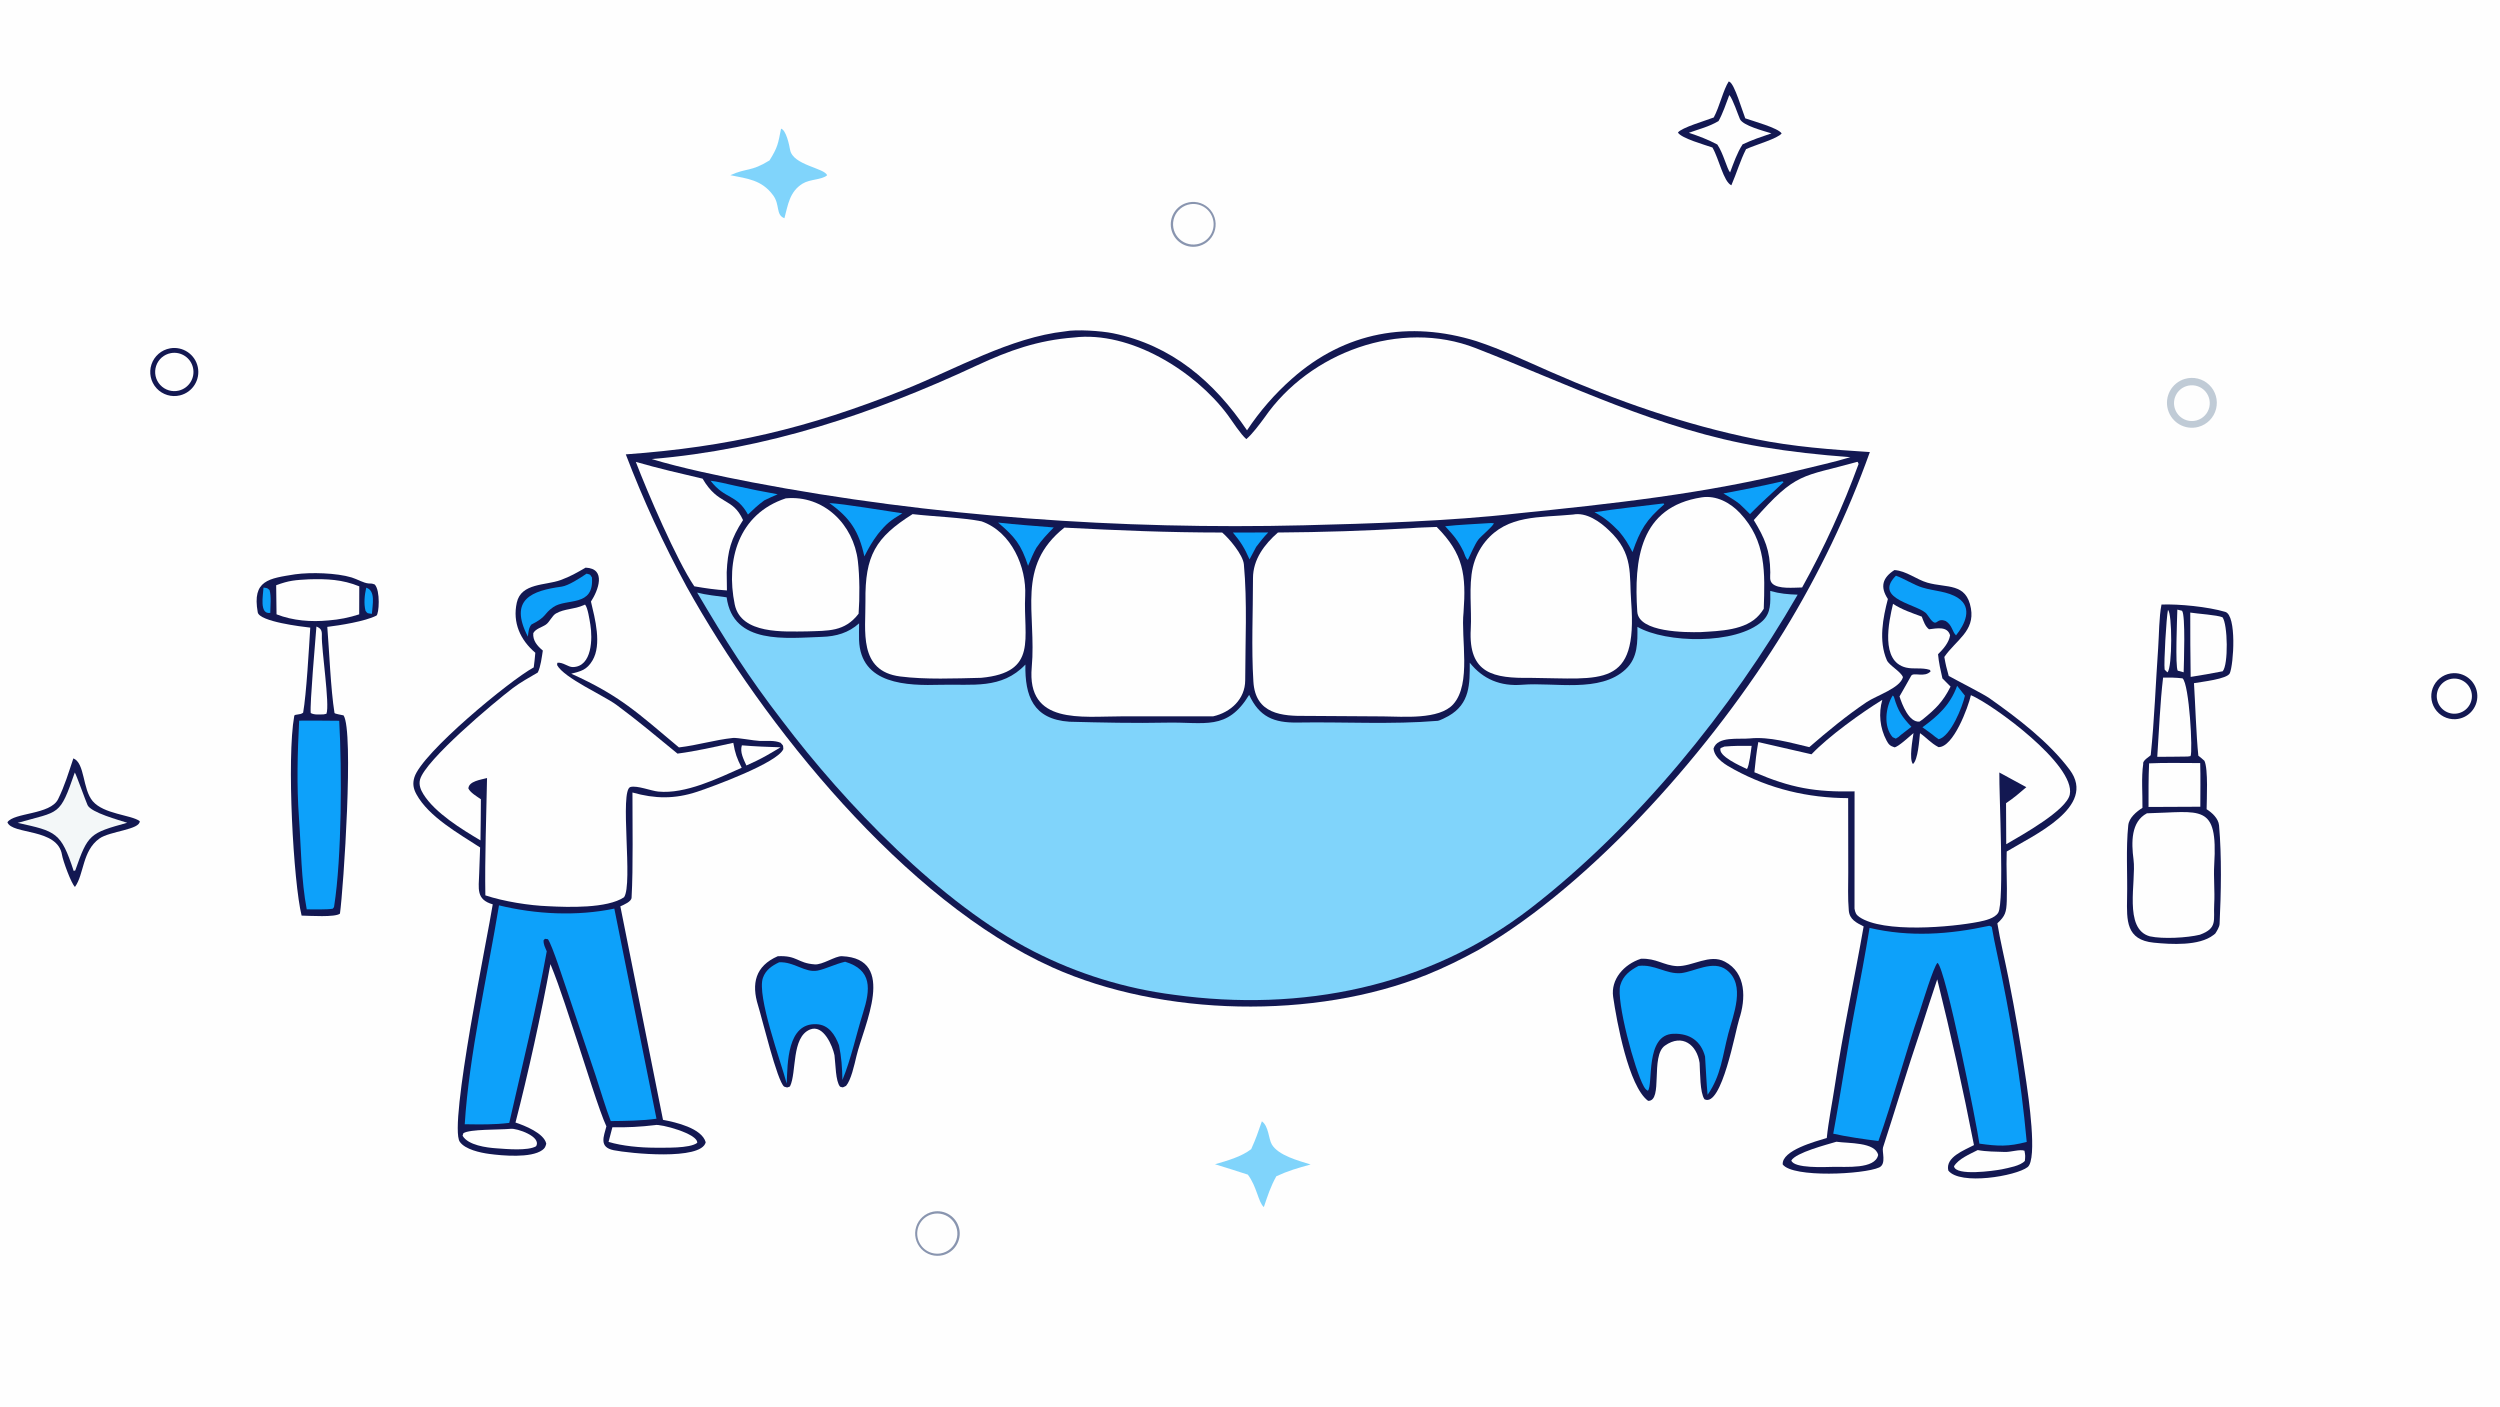 <svg version="1.1" xmlns="http://www.w3.org/2000/svg" style="display: block;" viewBox="0 0 2048 1152" width="1820" height="1024" preserveAspectRatio="none">
<path transform="translate(0,0)" fill="rgb(254,254,254)" d="M 0 0 L 2048 0 L 2048 1152 L 0 1152 L 0 0 z"/>
<path transform="translate(0,0)" fill="rgb(19,24,82)" d="M 872.592 271.381 C 881.644 269.577 902.327 271.02 911.716 272.933 C 959.996 282.768 994.743 312.737 1021.56 352.443 C 1031.97 336.74 1044.4 322.477 1058.54 310.023 C 1101.83 271.73 1154.59 262.338 1209.42 279.377 C 1230.12 286.206 1250.28 295.784 1270.24 304.529 C 1324.43 328.277 1379.96 347.81 1438.05 359.609 C 1469.01 365.898 1500.26 368.237 1531.79 370.232 C 1513.5 421.266 1490.02 470.283 1461.7 516.508 C 1404.55 609.942 1306.83 722.732 1211.26 777.942 C 1197.09 785.7 1183.37 792.496 1168.43 798.5 C 1077.07 835.201 952.043 832.669 862.207 792.335 C 741.385 738.089 625.139 593.387 562.479 480.459 C 543.494 445.49 526.848 409.3 512.652 372.128 C 597.052 366.037 661.607 350.853 740.741 319.178 C 783.286 302.149 827.703 276.334 872.592 271.381 z"/>
<path transform="translate(0,0)" fill="rgb(128,212,251)" d="M 1450.18 483.97 C 1457.98 486.206 1464.65 486.784 1472.65 487.041 C 1418.46 581.112 1340.54 676.794 1254.26 743.582 C 1170.25 808.614 1065.89 829.08 961.812 814.736 C 921.824 809.629 883.019 797.653 847.109 779.336 C 770.769 740.447 692.117 658.084 640.893 590.411 C 612.847 554.079 594.171 524.473 571.105 485.318 C 577.937 487.166 587.997 488.234 595.269 489.208 C 600.494 528.417 644.53 522.515 673.378 521.599 C 684.946 521.232 695.185 518.301 703.776 510.511 C 703.762 515.036 703.588 519.687 703.737 524.129 C 704.99 560.762 743.071 561.638 770.711 560.85 C 796.238 560.122 820.466 564.873 840.004 544.285 C 839.562 569.858 846.19 589.065 876.081 591.093 C 902.456 591.781 929.331 592.413 955.735 591.84 C 986.686 591.169 1005.26 598.823 1023.3 569.095 C 1031.65 587.055 1043.37 592.089 1063.11 591.757 C 1100.87 591.122 1140.05 593.506 1177.67 590.365 C 1179.49 590.213 1184.98 587.348 1186.63 586.408 C 1204.34 576.336 1204.06 560.008 1204.02 542.746 C 1214.94 556.403 1229.32 562.267 1247.13 560.802 C 1273.35 558.647 1310.79 567.797 1331.73 548.146 C 1341.91 538.59 1341.46 525.762 1341.37 513.381 C 1364.54 526.808 1422.16 528.237 1443.65 508.778 C 1451.07 502.062 1450.29 493.176 1450.18 483.97 z"/>
<path transform="translate(0,0)" fill="rgb(254,254,254)" d="M 879.549 276.423 C 925.984 270.784 978.98 303.97 1005.56 339.609 C 1009.65 345.1 1016.27 355.61 1020.98 359.627 C 1025.69 355.81 1032.32 346.856 1035.91 341.96 C 1072.7 288.708 1147.1 261.013 1208.88 285.111 C 1285.63 315.051 1359.94 352.134 1442.63 365.91 C 1467.64 370.078 1490 372.498 1515.82 374.428 C 1502.61 378.522 1487.11 381.744 1473.49 385.199 C 1397.84 404.393 1319.64 412.633 1242.05 420.596 C 1188.73 426.762 1121.52 428.905 1068.04 430.221 C 918.763 433.892 762.878 423.093 616.011 394.997 C 591.15 390.242 557.484 383.182 533.911 375.962 C 627.929 368.078 715.191 338.947 800.242 299.308 C 826.805 286.928 850.295 278.681 879.549 276.423 z"/>
<path transform="translate(0,0)" fill="rgb(254,254,254)" d="M 871.935 432.123 C 916.971 434.433 956.074 436.117 1001.21 436.149 C 1006.81 440.853 1018.24 454.345 1018.98 462.154 C 1021.83 493.336 1020.13 525.75 1020.07 557.125 C 1020.05 572.581 1008.14 583.458 993.819 586.676 L 918.728 586.691 C 886.071 586.687 840.951 593.729 845.21 546.409 C 849.222 501.837 831.944 463.911 871.935 432.123 z"/>
<path transform="translate(0,0)" fill="rgb(254,254,254)" d="M 1176.96 431.576 C 1198.99 453.743 1201.12 470.792 1198.94 501.435 C 1196.6 522.925 1205.6 559.92 1190.5 576.785 C 1179 589.637 1149.16 586.848 1133.1 586.735 L 1070.8 586.332 C 1050.14 586.628 1028.45 584.973 1026.78 558.304 C 1025.04 530.343 1026.47 501.614 1026.45 473.566 C 1026.44 458.21 1035.78 445.798 1046.88 436.128 C 1083.15 435.891 1119.41 434.709 1155.62 432.582 C 1162.17 432.023 1170.28 431.877 1176.96 431.576 z"/>
<path transform="translate(0,0)" fill="rgb(254,254,254)" d="M 1288.6 421.417 C 1299.55 419.29 1310.66 427.224 1318.03 434.312 C 1338.48 453.456 1334.54 470.164 1336.27 493.009 C 1341.64 563.996 1312.45 555.669 1253.86 555.173 C 1223.78 555.594 1202.73 551.991 1204.85 515.127 C 1205.75 499.322 1202.99 480.018 1206.56 464.605 C 1208.34 456.888 1211.85 449.677 1216.83 443.517 C 1234.87 421.448 1260.97 424.089 1288.6 421.417 z"/>
<path transform="translate(0,0)" fill="rgb(254,254,254)" d="M 747.59 421.067 C 764.85 423.088 788.328 423.844 804.036 426.959 C 828.803 435.602 840.971 464.671 839.831 487.902 C 838.122 522.734 850.785 550.696 803.829 555.132 C 782.728 555.654 757.996 556.675 737.394 554.021 C 702.902 549.578 709.231 516.304 708.971 492.35 C 708.564 454.95 717.149 440.262 747.59 421.067 z"/>
<path transform="translate(0,0)" fill="rgb(254,254,254)" d="M 1394.03 407.333 C 1405.97 405.505 1417.38 411.64 1425.43 420.231 C 1447 443.273 1445.84 469.117 1444.87 498.6 C 1443.77 500.377 1442.52 502.063 1441.15 503.642 C 1430.06 516.399 1408.85 516.713 1393.16 517.697 C 1381.22 517.972 1342.34 518.025 1341.25 500.967 C 1338.52 458.502 1343.08 415.171 1394.03 407.333 z"/>
<path transform="translate(0,0)" fill="rgb(254,254,254)" d="M 643.715 408.147 C 674.769 405.233 699.263 429.533 702.765 459.502 C 704.264 472.33 704.333 489.649 703.364 502.645 C 691.91 517.586 678.391 516.505 661.035 517.111 C 642.72 517.209 606.987 519.796 601.889 495.026 C 594.388 458.569 604.955 420.928 643.715 408.147 z"/>
<path transform="translate(0,0)" fill="rgb(254,254,254)" d="M 520.855 378.275 C 538.762 383.48 557.404 387.782 575.556 392.022 C 588.657 414.395 600.015 406.868 608.699 425.95 C 598.797 441.21 596.11 450.984 595.311 468.75 L 595.504 483.577 C 585.422 482.873 578.759 481.922 568.772 480.192 C 554.333 458.976 530.176 402.639 520.855 378.275 z"/>
<path transform="translate(0,0)" fill="rgb(254,254,254)" d="M 1521.6 378.226 C 1522.17 378.646 1522.19 379.144 1522.55 380.02 C 1509.81 414.886 1494.35 448.695 1476.3 481.133 C 1469.56 481.227 1456.62 482.643 1451.89 477.919 C 1449.42 475.449 1450.2 472.315 1450.21 468.751 C 1450.07 450.676 1445.67 440.748 1436.7 425.958 C 1471.9 385.984 1475.93 390.99 1521.6 378.226 z"/>
<path transform="translate(0,0)" fill="rgb(13,161,250)" d="M 679.402 412.02 C 690.688 412.499 726.342 418.585 739.203 420.402 C 729.275 426.42 726.498 428.475 719.196 437.413 C 714.071 444.259 712.074 448.052 708.077 455.683 C 703.645 435.185 696.382 424.097 679.402 412.02 z"/>
<path transform="translate(0,0)" fill="rgb(13,161,250)" d="M 1361.61 412.445 L 1362.83 412.34 L 1363.36 413.026 C 1348.49 425.764 1343.65 434.066 1337.35 452.139 C 1333.25 444.618 1331.71 441.743 1326.26 435.151 C 1319.36 428.179 1314.82 424.171 1306.21 419.527 C 1323.73 416.693 1343.84 414.654 1361.61 412.445 z"/>
<path transform="translate(0,0)" fill="rgb(13,161,250)" d="M 817.608 427.988 C 832.497 429.677 848.222 430.709 863.22 431.994 C 857.547 437.938 853.552 441.878 848.982 448.695 C 846.599 452.657 844.091 459.011 842.199 463.406 C 836.498 445.851 831.268 439.578 817.608 427.988 z"/>
<path transform="translate(0,0)" fill="rgb(13,161,250)" d="M 582.113 393.747 C 586.403 394.04 597.457 396.769 602.059 397.774 C 613.678 400.386 625.356 402.73 637.083 404.804 C 633.388 406.354 629.776 408.088 626.147 409.789 C 620.87 413.595 617.43 416.968 612.729 421.412 C 603.429 404.422 594.06 409.316 582.113 393.747 z"/>
<path transform="translate(0,0)" fill="rgb(13,161,250)" d="M 1219.94 428.443 C 1221.45 428.255 1222.32 428.434 1223.84 428.567 C 1222.61 431.546 1213.32 438.96 1211.09 441.911 C 1207.99 446.025 1205.01 453.552 1202.49 458.535 C 1200.69 457.362 1199.97 454.315 1198.98 451.92 C 1194.31 442.392 1190.84 438.569 1183.86 430.996 C 1194.49 429.77 1208.98 429.179 1219.94 428.443 z"/>
<path transform="translate(0,0)" fill="rgb(13,161,250)" d="M 1460.05 394.228 C 1460.47 394.294 1460.17 394.189 1461.08 394.905 C 1451.47 404.208 1443.35 411.042 1433.58 421.051 C 1430.93 418.313 1427.92 415.5 1425.17 412.826 C 1421.56 409.873 1415.91 406.638 1411.82 404.125 C 1427.97 401.177 1444.05 397.877 1460.05 394.228 z"/>
<path transform="translate(0,0)" fill="rgb(13,161,250)" d="M 1009.99 436.164 L 1038.95 436.09 C 1034.94 440.152 1032.49 443.423 1029.06 447.903 L 1023.62 458.154 C 1019.51 448.815 1016.48 443.871 1009.99 436.164 z"/>
<path transform="translate(0,0)" fill="rgb(19,24,82)" d="M 1551.93 466.878 C 1561.72 467.536 1570 474.66 1578.92 477.201 C 1594.93 481.764 1610.86 477.048 1614.58 498.283 C 1617.86 517.008 1602.34 524.174 1592.79 538.037 C 1593.84 544.188 1594.7 547.639 1596.39 553.569 C 1603.49 557.567 1624.52 568.196 1629.7 571.811 C 1652.94 588.209 1678.5 607.678 1695.48 630.424 C 1718.29 660.985 1664.93 684.501 1643.89 697.399 C 1643.39 710.939 1644.4 724.432 1643.95 737.883 C 1643.64 747.116 1642.71 750.272 1636.23 756.179 C 1638.46 770.074 1642.63 787.169 1645.41 801.335 C 1651 829.444 1655.85 857.696 1659.94 886.062 C 1661.47 896.719 1669.36 949.463 1661 955.882 C 1651.47 963.204 1605.62 971.03 1596.05 958.667 C 1593.48 947.689 1609.05 942.102 1617.07 937.846 C 1608.2 892.349 1598.16 847.087 1586.98 802.103 C 1582.34 815.973 1577.79 829.874 1573.34 843.807 C 1562.57 875.528 1552.94 907.928 1542.56 939.788 C 1541.52 942.964 1545.56 953.359 1539.42 956.15 C 1526.91 961.835 1468.71 964.807 1460.4 953.684 C 1459.55 942.095 1487.61 934.762 1496.5 932.013 C 1497.74 919.198 1501.14 902.246 1503.1 889.134 C 1509.63 845.497 1519.1 802.159 1526.69 758.743 C 1520.76 755.715 1515.18 753.078 1514.54 745.796 C 1513.61 735.35 1514.1 724.789 1514.09 714.291 L 1514.01 653.675 C 1481.03 653.561 1449.81 646.112 1420.75 630.308 C 1414.04 626.657 1404.59 621.426 1403.72 613.074 C 1407.06 602.694 1424.26 605.702 1433.52 604.771 C 1449.58 603.157 1466.55 608.269 1482.18 611.901 C 1497.27 598.831 1512.51 586.246 1529.08 575.074 C 1537.12 569.648 1556.64 563.608 1558.9 554.565 C 1557.22 550.048 1547.55 544.906 1545.73 540.743 C 1538.76 524.821 1542.58 505.782 1546.55 490.582 C 1539.83 480.405 1542.34 473.003 1551.93 466.878 z"/>
<path transform="translate(0,0)" fill="rgb(254,254,254)" d="M 1614.57 569.338 C 1632.74 577.077 1700.31 626.336 1695.59 650.607 C 1693.08 663.537 1656.65 683.74 1643.51 691.407 L 1643.35 657.813 C 1649.74 653.495 1654.17 649.72 1659.98 644.7 C 1652.58 640.745 1645.2 636.735 1637.85 632.67 C 1637.57 649.747 1642.1 738.91 1636.93 747.513 C 1634.17 752.12 1626.07 753.937 1621.23 754.904 C 1599.13 759.316 1542.68 764.447 1523.13 750.992 C 1520.42 749.123 1519.79 747.324 1519.22 744.163 L 1519.26 648.128 C 1487.13 648.841 1467.09 645.341 1437.2 632.486 C 1438.08 623.778 1438.83 616.347 1440.4 607.755 L 1483.98 617.77 C 1497.85 603.144 1525.05 583.559 1541.98 573.178 C 1538.78 584.287 1540.01 596.206 1545.42 606.426 C 1547.2 609.789 1548.36 610.909 1551.99 612.066 C 1555.1 611.688 1564.27 603.15 1567.55 600.398 C 1566.81 605.751 1563.76 621.82 1567.09 625.744 C 1571.23 622.375 1572.24 606.092 1572.86 600.467 C 1578.33 604.223 1581.55 608.475 1588 611.895 C 1600.18 612.163 1612.37 579.185 1614.57 569.338 z"/>
<path transform="translate(0,0)" fill="rgb(13,161,250)" d="M 1629.53 758.237 C 1630.26 758.268 1630.89 758.743 1631.66 759.14 C 1632.84 766.046 1634.22 772.803 1635.7 779.65 C 1646.78 831.141 1655.52 882.762 1660.29 935.222 C 1645.17 939.21 1636.83 938.794 1621.51 936.643 C 1619.7 922.608 1593.83 792.942 1587.2 788.553 C 1583.97 791.633 1574.7 822.127 1572.54 828.751 C 1560.53 863.648 1550.86 900.492 1538.79 934.472 C 1528.36 933.247 1511.74 930.805 1501.79 928.497 C 1508.27 893.804 1513.19 858.842 1519.88 824.187 C 1524 802.815 1528.01 781.421 1531.54 759.941 C 1564.58 767.646 1596.68 765.341 1629.53 758.237 z"/>
<path transform="translate(0,0)" fill="rgb(254,254,254)" d="M 1550.77 494.542 C 1558.07 499.343 1566.14 501.948 1574.32 505.024 C 1575.75 508.744 1577.1 513.053 1580.25 515.376 C 1586.68 514.631 1595.33 512.651 1597.5 520.312 C 1596.59 526.347 1591.8 531.714 1587.64 535.825 C 1588.29 542.937 1589.68 548.648 1591.22 555.598 L 1597.9 562.316 C 1591.59 574.902 1585.58 580.643 1575 589.25 L 1572.45 591.007 C 1563.81 591.782 1558.21 577.078 1556.08 570.361 C 1559.17 565.151 1562.69 558.618 1565.63 553.486 C 1567.49 550.226 1576.64 555.298 1581.59 549.783 L 1580.9 548.628 C 1574.33 546.505 1567.65 548.233 1561.42 546.741 C 1540.27 541.682 1547.22 509.349 1550.77 494.542 z"/>
<path transform="translate(0,0)" fill="rgb(13,161,250)" d="M 1553.14 471.504 C 1559.36 473.597 1567.86 479.105 1574.86 481.206 C 1584.5 484.179 1595.54 484.14 1604.13 489.819 C 1616.28 497.858 1609.53 511.53 1602.38 520.36 C 1599.17 517.34 1599.39 512.173 1594.03 508.683 C 1584.78 504.864 1587.77 516.95 1578.59 503.163 C 1573.22 495.101 1533.5 491.216 1553.14 471.504 z"/>
<path transform="translate(0,0)" fill="rgb(254,254,254)" d="M 1504.37 935.086 C 1514.31 936.532 1536.21 935.262 1538.59 945.907 C 1536.14 957.829 1511.87 955.378 1501.71 955.671 C 1494.99 955.797 1469.57 957.09 1467.45 950.427 C 1471.43 943.913 1496.06 937.595 1504.37 935.086 z"/>
<path transform="translate(0,0)" fill="rgb(254,254,254)" d="M 1620.13 941.911 C 1627.09 943.221 1635.18 943.195 1642.25 943.453 C 1647.4 943.642 1654.66 941.042 1658.45 942.441 C 1659.18 946.346 1659.16 946.909 1658.76 950.786 C 1655.03 954.89 1645.41 956.454 1639.82 957.685 C 1633.31 958.919 1602.01 963.382 1600.72 955.182 C 1604.45 949.028 1613.66 945.231 1620.13 941.911 z"/>
<path transform="translate(0,0)" fill="rgb(13,161,250)" d="M 1603.28 561.685 L 1609.68 569.772 C 1607.63 578.954 1598.05 602.973 1588.2 605.446 L 1585.44 603.553 C 1582.7 601.146 1577.94 597.892 1574.86 595.644 C 1587.84 586.157 1597.57 577.31 1603.28 561.685 z"/>
<path transform="translate(0,0)" fill="rgb(13,161,250)" d="M 1550.47 569.65 C 1551.14 570.145 1551.4 570.29 1551.64 571.161 C 1554.76 582.124 1558.26 587.271 1565.82 595.239 L 1557.3 601.809 C 1555.47 603.527 1555.23 603.711 1553.05 604.933 L 1550.45 603.765 C 1542.73 594.969 1544.62 579.184 1550.47 569.65 z"/>
<path transform="translate(0,0)" fill="rgb(254,254,254)" d="M 1412.65 611.43 C 1420.8 610.772 1426.75 610.741 1434.95 610.849 C 1434.34 615.015 1433.03 627.024 1431.12 629.839 C 1425.87 627.345 1407.09 619.165 1409.48 612.688 L 1412.65 611.43 z"/>
<path transform="translate(0,0)" fill="rgb(19,24,82)" d="M 479.747 464.902 C 497.035 465.651 489.994 483.709 484.111 492.685 C 487.417 506.674 493.123 527.84 485.369 540.88 C 480.692 548.745 476.049 549.677 467.968 551.762 C 508.095 569.846 522.496 583.988 556.178 612.131 C 571.824 610.287 585.151 606.012 600.369 604.392 C 603.979 604.007 617.793 606.682 622.39 606.822 C 627.951 606.991 634.484 606.155 639.45 608.322 C 641.971 611.22 641.409 609.835 641.714 613.499 C 637 624.772 584.057 644.144 571.161 648.429 C 552.837 654.518 536.521 654.281 518.105 649.056 C 518.038 673.951 518.795 709.978 517.386 735.21 C 517.205 738.463 511.203 740.931 508.193 742.287 L 543.128 917.155 C 553.617 919.12 574.879 923.986 578.12 935.519 C 574.438 950.669 515.603 944.637 502.735 942.023 C 490.426 939.522 494.638 930.738 496.757 922.469 C 491.209 910.798 478.717 870.247 473.919 855.872 C 467.073 835.522 458.997 809.146 450.918 789.615 C 443.633 829.325 432.403 880.443 422.292 919.356 C 429.655 921.756 445.775 928.139 447.49 936.686 C 446.847 939.159 446.449 940.299 444.25 941.909 C 435.081 948.619 411.611 946.525 400.707 945.053 C 393.629 944.098 380.927 941.439 376.627 935.073 C 367.418 921.443 399.929 764.92 403.659 740.66 C 389.844 736.726 392.165 727.781 392.551 715.417 C 392.772 708.332 393.128 701.181 393.313 694.086 C 376.007 682.782 351.172 669.039 341.084 650.41 C 338.58 645.787 337.904 641.717 339.455 636.647 C 345.512 616.845 417.336 557.423 437.23 546.598 C 437.799 543.155 438.163 538.203 438.534 534.615 C 426.235 524.14 419.73 509.928 423.374 493.502 C 426.953 477.37 446.963 479.585 459.305 475.053 C 467.136 472.178 472.319 469.195 479.747 464.902 z"/>
<path transform="translate(0,0)" fill="rgb(254,254,254)" d="M 479.265 495.151 C 481.489 497.515 482.967 507.636 483.627 511.652 C 485.447 522.729 485.159 546.004 469.327 546.333 C 465.352 546.415 461.289 542.197 456.569 542.812 L 456.365 544.682 C 461.966 555.251 494.536 569.572 505.071 577.339 C 522.2 589.967 538.542 603.741 554.997 617.205 C 570.42 615.209 585.521 611.67 600.719 608.371 C 602.236 617.109 603.627 620.995 607.599 628.804 C 588 637.509 561.464 650.476 539.268 648.302 C 533.272 647.715 521.975 643.098 516.442 644.559 C 507.317 646.967 518.757 724.213 511.211 734.853 C 497.39 744.105 465.366 743.046 449.248 742.196 C 433.465 741.651 412.499 738.252 397.601 733.298 C 397.078 703.079 398.444 667.863 398.981 637.21 C 393.774 638.636 383.959 639.816 383.699 645.791 C 385.473 649.305 390.52 652.213 393.938 654.577 C 393.939 665.724 393.716 677.101 393.6 688.265 C 378.266 679.17 356.427 665.856 346.812 650.396 C 344.593 646.83 342.992 642.791 344.068 638.559 C 348.091 622.747 404.504 575.41 420.112 563.544 C 426.403 558.762 433.74 554.838 440.541 550.793 C 442.973 545.938 443.786 538.357 444.689 532.812 C 440.14 529.018 436.34 524.671 436.857 518.509 C 439.031 514.773 443.729 513.899 447.21 511.536 C 450.154 509.538 452.31 504.19 455.446 502.427 C 462.716 498.341 469.847 499.307 478.302 495.586 L 479.265 495.151 z"/>
<path transform="translate(0,0)" fill="rgb(13,161,250)" d="M 408.776 741.486 C 438.988 748.88 472.708 750.529 503.257 744.147 L 537.782 916.233 C 526.54 917.865 511.795 918.075 500.329 918.157 C 496.332 908.019 491.509 891.621 487.948 880.892 L 465.005 812.759 C 462.103 804.573 452.591 774.574 448.869 769.217 L 446.475 768.88 L 445.324 770.013 C 445.054 773.314 446.583 775.98 447.898 779.134 C 440.016 823.342 427.197 875.536 417.184 919.645 C 404.56 921.226 393.337 920.913 380.71 920.756 C 384.22 864.309 399.56 797.613 408.776 741.486 z"/>
<path transform="translate(0,0)" fill="rgb(13,161,250)" d="M 480.545 469.815 C 484.091 470.844 482.944 469.989 484.922 472.939 C 486.785 497.646 463.968 489.617 453.13 497.307 C 444.745 503.257 448.466 504.836 435.292 511.529 C 432.966 514.434 432.927 517.689 432.436 521.41 C 416.477 490.619 436.002 483.764 460.099 480.448 C 465.725 479.673 475.471 473.239 480.545 469.815 z"/>
<path transform="translate(0,0)" fill="rgb(254,254,254)" d="M 536.673 921.449 C 540.48 920.194 571.995 928.464 571.154 936 C 565.006 940.713 544.584 939.886 536.503 939.971 C 524.808 939.955 509.724 938.621 498.527 935.206 L 501.662 923.239 C 513.36 923.471 525.059 922.872 536.673 921.449 z"/>
<path transform="translate(0,0)" fill="rgb(254,254,254)" d="M 418.392 924.496 C 423.072 923.867 444.003 930.791 439.134 938.8 C 432.392 942.708 415.056 941.065 406.753 940.474 C 398.73 939.951 383.428 937.993 378.947 930.168 L 379.585 928.114 C 384.836 924.649 408.878 925.411 418.392 924.496 z"/>
<path transform="translate(0,0)" fill="rgb(254,254,254)" d="M 607.736 610.426 C 618.57 611.349 628.553 611.703 639.386 612.047 C 635.699 614.393 631.355 616.787 627.537 619.009 C 621.828 622.204 617.377 624.264 611.44 626.932 C 609.108 621.646 605.983 616.05 607.736 610.426 z"/>
<path transform="translate(0,0)" fill="rgb(19,24,82)" d="M 1770.69 495.12 C 1785.11 494.571 1808.83 496.938 1822.92 501.125 C 1832.48 503.966 1829.75 544.352 1826.66 551.388 C 1824.56 556.165 1803.54 558.389 1797.31 559.516 C 1798.27 574.349 1799.19 602.934 1800.88 618.903 C 1800.86 618.794 1805.72 622.809 1805.85 623.081 C 1809.1 629.764 1807.71 655.252 1807.66 662.761 C 1812.01 665.485 1817.34 670.273 1817.85 676.022 C 1820.09 701.552 1819.53 731.014 1818.29 756.716 C 1818.18 759.181 1815.96 762.719 1814.72 764.599 C 1814.24 765.001 1813.76 765.393 1813.26 765.773 C 1801.55 774.874 1778.61 773.474 1764.35 772.047 C 1741.56 769.765 1742.2 753.803 1742.5 735.478 C 1742.95 715.763 1741.46 695.523 1743.47 675.936 C 1744.11 669.685 1750.26 664.688 1755.09 661.633 C 1755.25 650.168 1754.08 636.863 1755.73 625.57 C 1754.94 622.731 1761.82 619.079 1761.88 618.422 C 1764.91 589.352 1765.9 559.943 1767.96 530.807 C 1768.72 520.069 1768.66 505.327 1770.69 495.12 z"/>
<path transform="translate(0,0)" fill="rgb(254,254,254)" d="M 1758.76 666.097 C 1803.01 665.094 1817.01 657.231 1813.89 708.247 C 1813.29 718.132 1814.46 730.159 1813.88 740.288 C 1813.12 753.693 1816.97 760.115 1802.1 765.554 C 1791.82 768.055 1771.93 769.219 1761.15 766.857 C 1739.33 760.798 1750.13 722.089 1747.79 704.051 C 1745.97 689.934 1745.61 673.008 1758.76 666.097 z"/>
<path transform="translate(0,0)" fill="rgb(254,254,254)" d="M 1772.01 554.947 C 1777.94 554.912 1781.96 554.872 1787.93 555.573 C 1793.46 560.137 1796.48 615.764 1794.49 619.269 L 1792.1 619.606 C 1783.86 619.772 1775.49 619.767 1767.23 619.843 C 1768.63 599.3 1769.58 575.015 1772.01 554.947 z"/>
<path transform="translate(0,0)" fill="rgb(254,254,254)" d="M 1760.55 625.197 C 1773.04 624.56 1789.6 624.985 1802.4 624.96 C 1802.76 636.459 1802.5 649.124 1802.5 660.71 L 1760.08 660.907 C 1760.09 649.029 1759.97 637.055 1760.55 625.197 z"/>
<path transform="translate(0,0)" fill="rgb(254,254,254)" d="M 1794.26 501.705 C 1800.49 502.702 1816.19 503.661 1820.67 505.55 C 1824.98 511.215 1825.6 544.392 1820.83 549.777 C 1812.05 551.558 1803.44 552.952 1794.6 554.393 C 1794.34 536.832 1794.22 519.269 1794.26 501.705 z"/>
<path transform="translate(0,0)" fill="rgb(254,254,254)" d="M 1783.68 499.281 L 1787.52 500.207 C 1790.49 503.732 1789.02 543.124 1788.85 550.619 C 1787.18 550.231 1785.64 549.761 1784 549.283 C 1781.84 545.82 1783.51 506.418 1783.68 499.281 z"/>
<path transform="translate(0,0)" fill="rgb(254,254,254)" d="M 1775.99 499.592 C 1779.5 501.664 1779.7 546.763 1775.59 550.665 C 1774.89 550.132 1773.91 549.043 1773.26 548.37 C 1772.5 542.881 1774.71 505.267 1775.99 499.592 z"/>
<path transform="translate(0,0)" fill="rgb(19,24,82)" d="M 241.859 470.341 C 254.551 468.598 275.683 469.167 288.156 472.962 C 292.675 474.337 297.82 477.58 302.104 477.86 C 304.865 478.04 303.947 477.663 306.961 478.673 C 311.771 483.656 310.49 503.108 308.336 504.195 C 298.96 508.926 278.616 512.154 268.121 513.418 C 269.655 532.003 270.895 564.514 274.024 583.911 C 274.141 584.636 279.646 585.445 281.427 585.9 C 290.028 598.504 281.413 726.989 278.492 748.253 C 274.641 751.44 253.49 749.993 247.073 749.879 C 240.358 722.656 234.751 621.278 241.059 586.278 C 241.354 584.643 245.832 585.815 248.33 583.678 C 251.012 568.642 253.136 530.506 254.171 514.026 C 247.261 513.257 212.509 509.104 211.147 501.499 C 206.407 475.029 220.345 473.817 241.859 470.341 z"/>
<path transform="translate(0,0)" fill="rgb(13,161,250)" d="M 245.068 590.2 C 256.008 590.131 266.949 590.171 277.889 590.32 C 280.153 630.736 279.999 702.197 273.763 742.008 C 273.639 743.284 273.563 742.89 272.613 744.212 C 268.526 745.071 256.1 744.772 251.281 744.76 C 246.684 720.742 246.671 694.105 244.905 669.703 C 242.987 643.201 243.719 616.703 245.068 590.2 z"/>
<path transform="translate(0,0)" fill="rgb(254,254,254)" d="M 252.991 474.462 C 267.75 474.008 280.584 474.586 294.322 480.218 L 294.245 503.148 C 286.143 505.801 277.751 507.467 269.25 508.111 C 254.99 509.523 239.939 508.392 226.538 503.142 L 226.243 479.314 C 236.958 475.312 241.887 475.076 252.991 474.462 z"/>
<path transform="translate(0,0)" fill="rgb(254,254,254)" d="M 259.214 513.125 C 263.011 514.675 263.816 516.425 263.661 520.724 C 263.262 531.746 270.29 577.139 267.432 584.559 L 265.25 585.056 C 261.729 585.13 257.522 585.643 254.554 583.971 C 253.699 577.153 258.446 523.117 259.214 513.125 z"/>
<path transform="translate(0,0)" fill="rgb(13,161,250)" d="M 300.022 481.291 C 307.945 483.872 305.102 495.365 304.67 502.729 C 300.597 502.074 301.508 502.863 299.47 500.345 C 297.87 494.341 298.664 487.303 300.022 481.291 z"/>
<path transform="translate(0,0)" fill="rgb(13,161,250)" d="M 215.861 481.229 C 219.318 481.836 218.405 481.204 220.813 483.261 C 222.349 488.542 221.48 495.987 221.421 501.968 C 212.273 503.368 215.546 487.566 215.861 481.229 z"/>
<path transform="translate(0,0)" fill="rgb(19,24,82)" d="M 1344.25 785.227 C 1356.89 784.692 1362.79 790.72 1373.78 791.261 C 1386.37 791.699 1400.51 780.953 1412.96 787.579 C 1430.71 796.814 1430.22 818.158 1424.7 834.798 C 1421.75 843.676 1410.45 907.563 1396.29 900.288 C 1392.49 894.782 1392.82 878.236 1392.31 870.506 C 1390.14 855.814 1378.17 846.252 1363.86 856.402 C 1351.81 864.957 1362.65 901.988 1350.13 901.598 C 1334.06 889.737 1324.41 836.441 1321.5 816.492 C 1319.4 802.079 1330.3 789.747 1344.25 785.227 z"/>
<path transform="translate(0,0)" fill="rgb(13,161,250)" d="M 1342.24 791.093 C 1355.53 789.465 1364.89 798.057 1377.2 796.99 C 1388.35 795.649 1403.45 786.079 1414.33 794.309 C 1430.41 806.464 1419.8 831.294 1415.83 846.482 C 1410.99 865.014 1409.93 880.84 1398.86 896.674 C 1397.89 886.902 1397.48 875.238 1396.78 865.263 C 1393.45 852.738 1384.44 846.236 1370.86 846.656 C 1347.45 847.38 1354.5 888.284 1349.96 893.344 C 1348.2 892.422 1347.53 891.383 1346.57 889.699 C 1339.26 876.86 1323.75 819.346 1327.34 806.919 C 1329.65 798.946 1335.25 794.812 1342.24 791.093 z"/>
<path transform="translate(0,0)" fill="rgb(19,24,82)" d="M 637.112 783.155 C 653.31 782.331 653.076 788.812 667.369 789.819 C 673.689 790.416 684.242 782.893 689.683 783.12 C 735.4 785.025 707.52 840.115 701.611 864.922 C 699.808 872.49 697.167 884.584 693.084 889.329 C 689.874 890.821 691.107 890.815 688.182 889.992 C 684.472 885.603 684.541 871.549 683.611 864.247 C 682.105 856.845 674.605 838.591 663.505 843.196 C 648.17 849.558 652.776 878.442 647.135 889.801 C 644.244 890.909 645.504 890.83 642.353 889.933 C 636.645 885.473 624.228 833.774 621.042 823.599 C 615.405 805.598 618.752 791.193 637.112 783.155 z"/>
<path transform="translate(0,0)" fill="rgb(13,161,250)" d="M 638.255 788.125 C 650.584 787.478 659.35 796.861 669.638 794.937 C 676.076 793.733 683.886 789.626 692.324 787.659 C 714.572 794.388 713.175 809.993 706.958 829.677 C 701.418 847.217 697.112 867.697 690.108 884.507 C 689.929 874.572 689.338 865.731 687.283 856.016 C 684.048 847.516 678.995 839.339 668.989 838.818 C 644.797 837.557 645.187 870.965 644.473 887.472 C 639.765 869.644 619.767 815.544 625 800.81 C 627.287 794.373 632.334 790.937 638.255 788.125 z"/>
<path transform="translate(0,0)" fill="rgb(19,24,82)" d="M 60.095 621.105 C 69.695 625.049 67.482 646.272 75.978 656.187 C 85.138 666.876 107.208 667.259 114.471 672.493 C 114.861 679.531 89.931 680.699 81.438 686.761 C 67.295 696.854 68.947 716.022 61.413 726.397 C 58.33 723.672 51.507 704.693 50.81 700.273 C 47.299 677.978 9.81 683.82 6.087 673.445 C 11.256 665.425 41.282 667.341 47.583 654.531 C 53.098 643.319 56.144 632.905 60.095 621.105 z"/>
<path transform="translate(0,0)" fill="rgb(243,247,248)" d="M 61.275 632.665 C 62.463 634.325 70.379 656.51 71.732 659.388 C 74.628 665.551 97.682 671.669 104.206 673.851 C 73.658 682.345 72.033 683.088 61.654 712.9 L 60.365 713.298 C 49.915 681.483 46.011 680.893 14.464 673.924 C 49.234 664.041 48.731 668.834 61.275 632.665 z"/>
<path transform="translate(0,0)" fill="rgb(19,24,82)" d="M 1416.2 66.691 L 1416.99 67.113 C 1421.01 69.214 1427.22 90.604 1429.72 96.92 C 1436.36 99.249 1456.47 104.727 1459.53 109.23 C 1456.67 113.371 1437.81 118.715 1430.37 122.148 C 1425.62 131.424 1422.56 142.008 1418.33 151.751 C 1411.85 148.751 1408.3 130.211 1402.82 120.797 C 1396.54 118.617 1377.39 113.265 1374.56 108.573 C 1377.5 104.494 1397.23 98.812 1403.89 96.221 C 1408.65 87.47 1411.78 73.291 1416.2 66.691 z"/>
<path transform="translate(0,0)" fill="rgb(254,254,254)" d="M 1416.65 77.835 C 1419.51 80.985 1423.76 93.964 1425.35 97.511 C 1427.77 102.897 1445 107.279 1451.16 109.219 C 1442.56 112.14 1435.76 114.413 1427.55 118.216 C 1423 125.186 1420.23 133.419 1417.29 141.204 C 1414.84 138.646 1411.67 125.257 1406.81 118.34 C 1398.71 114.083 1392.13 111.659 1383.52 108.758 C 1392.23 105.585 1399.81 103.883 1407.82 99.161 C 1411.17 93.271 1414.2 84.388 1416.65 77.835 z"/>
<path transform="translate(0,0)" fill="rgb(128,212,251)" d="M 639.836 105.387 C 643.981 106.511 646.515 118.571 647.245 122.706 C 649.479 135.35 675.697 137.601 677.558 143.575 C 672.973 147.441 663.574 146.596 657.394 150.441 C 646.745 157.067 645.498 167.881 642.598 178.728 C 635.343 175.998 639.104 167.779 633.39 160.001 C 623.914 147.104 612.079 146.381 598.31 143.479 C 612.006 137.271 614.923 140.928 630.378 131.386 C 637.134 120.629 637.392 117.762 639.836 105.387 z"/>
<path transform="translate(0,0)" fill="rgb(128,212,251)" d="M 1033.72 918.354 C 1039.36 922.321 1039.16 932.646 1041.84 937.235 C 1047.18 946.371 1063.93 950.646 1073.65 953.711 C 1063.1 956.659 1055.54 958.742 1045.59 963.338 C 1040.91 971.625 1038.34 979.66 1035.33 988.616 C 1030.74 984.591 1029.66 971.873 1022.23 962.025 C 1013.29 959.105 1004.32 956.27 995.323 953.522 C 1005.03 950.715 1017.02 947.373 1024.96 941.17 C 1028.65 933.133 1030.85 926.754 1033.72 918.354 z"/>
<path transform="translate(0,0)" fill="rgb(192,203,214)" d="M 1789.74 310.35 C 1796.79 308.239 1804.42 310.079 1809.74 315.169 C 1815.05 320.258 1817.21 327.81 1815.4 334.94 C 1813.59 342.069 1808.09 347.674 1800.99 349.614 C 1790.2 352.564 1779.05 346.289 1775.97 335.539 C 1772.89 324.789 1779.03 313.561 1789.74 310.35 z"/>
<path transform="translate(0,0)" fill="rgb(254,254,254)" d="M 1790.56 316.434 C 1795.61 314.584 1801.26 315.647 1805.29 319.204 C 1809.32 322.761 1811.08 328.24 1809.87 333.478 C 1808.66 338.715 1804.68 342.87 1799.5 344.301 C 1791.93 346.393 1784.06 342.139 1781.66 334.659 C 1779.26 327.179 1783.18 319.138 1790.56 316.434 z"/>
<path transform="translate(0,0)" fill="rgb(19,24,82)" d="M 139.313 285.297 C 149.768 283.434 159.817 290.197 162.028 300.584 C 164.24 310.971 157.817 321.24 147.509 323.797 C 140.528 325.529 133.159 323.317 128.285 318.028 C 123.411 312.738 121.809 305.212 124.106 298.396 C 126.402 291.58 132.232 286.559 139.313 285.297 z"/>
<path transform="translate(0,0)" fill="rgb(254,254,254)" d="M 139.952 289.208 C 148.301 287.671 156.359 293.052 158.138 301.353 C 159.916 309.654 154.771 317.864 146.526 319.883 C 140.975 321.242 135.124 319.476 131.252 315.273 C 127.38 311.069 126.099 305.093 127.909 299.673 C 129.718 294.252 134.332 290.243 139.952 289.208 z"/>
<path transform="translate(0,0)" fill="rgb(19,24,82)" d="M 2010.13 551.314 C 2020.45 551.075 2029.05 559.173 2029.42 569.489 C 2029.8 579.805 2021.81 588.508 2011.5 589.02 C 2004.71 589.358 1998.26 586.015 1994.63 580.269 C 1990.99 574.524 1990.72 567.265 1993.93 561.27 C 1997.14 555.275 2003.33 551.472 2010.13 551.314 z"/>
<path transform="translate(0,0)" fill="rgb(254,254,254)" d="M 2006.91 556.234 C 2014.54 554.209 2022.38 558.713 2024.47 566.327 C 2026.57 573.941 2022.13 581.82 2014.54 583.981 C 2006.85 586.17 1998.85 581.667 1996.72 573.957 C 1994.6 566.246 1999.18 558.286 2006.91 556.234 z"/>
<path transform="translate(0,0)" fill="rgb(137,149,175)" d="M 971.577 166.334 C 977.897 164.192 984.881 165.642 989.827 170.122 C 994.773 174.602 996.904 181.41 995.395 187.91 C 993.887 194.411 988.975 199.584 982.562 201.428 C 972.961 204.188 962.912 198.78 959.928 189.247 C 956.944 179.713 962.116 169.541 971.577 166.334 z"/>
<path transform="translate(0,0)" fill="rgb(254,254,254)" d="M 975.044 167.256 C 984.034 165.865 992.471 171.964 993.97 180.937 C 995.469 189.91 989.474 198.42 980.52 200.028 C 974.63 201.086 968.627 198.894 964.803 194.292 C 960.979 189.689 959.926 183.385 962.046 177.79 C 964.165 172.194 969.13 168.17 975.044 167.256 z"/>
<path transform="translate(0,0)" fill="rgb(137,149,175)" d="M 764.278 992.368 C 773.993 990.37 783.527 996.489 785.758 1006.15 C 787.988 1015.82 782.1 1025.5 772.492 1027.96 C 766.069 1029.6 759.258 1027.64 754.697 1022.83 C 750.137 1018.01 748.543 1011.11 750.532 1004.78 C 752.522 998.454 757.783 993.704 764.278 992.368 z"/>
<path transform="translate(0,0)" fill="rgb(254,254,254)" d="M 763.59 994.428 C 769.439 992.863 775.676 994.64 779.824 999.052 C 783.971 1003.46 785.359 1009.8 783.436 1015.54 C 781.513 1021.28 776.59 1025.5 770.622 1026.53 C 761.957 1028.01 753.654 1022.42 751.773 1013.84 C 749.892 1005.25 755.097 996.7 763.59 994.428 z"/>
</svg>